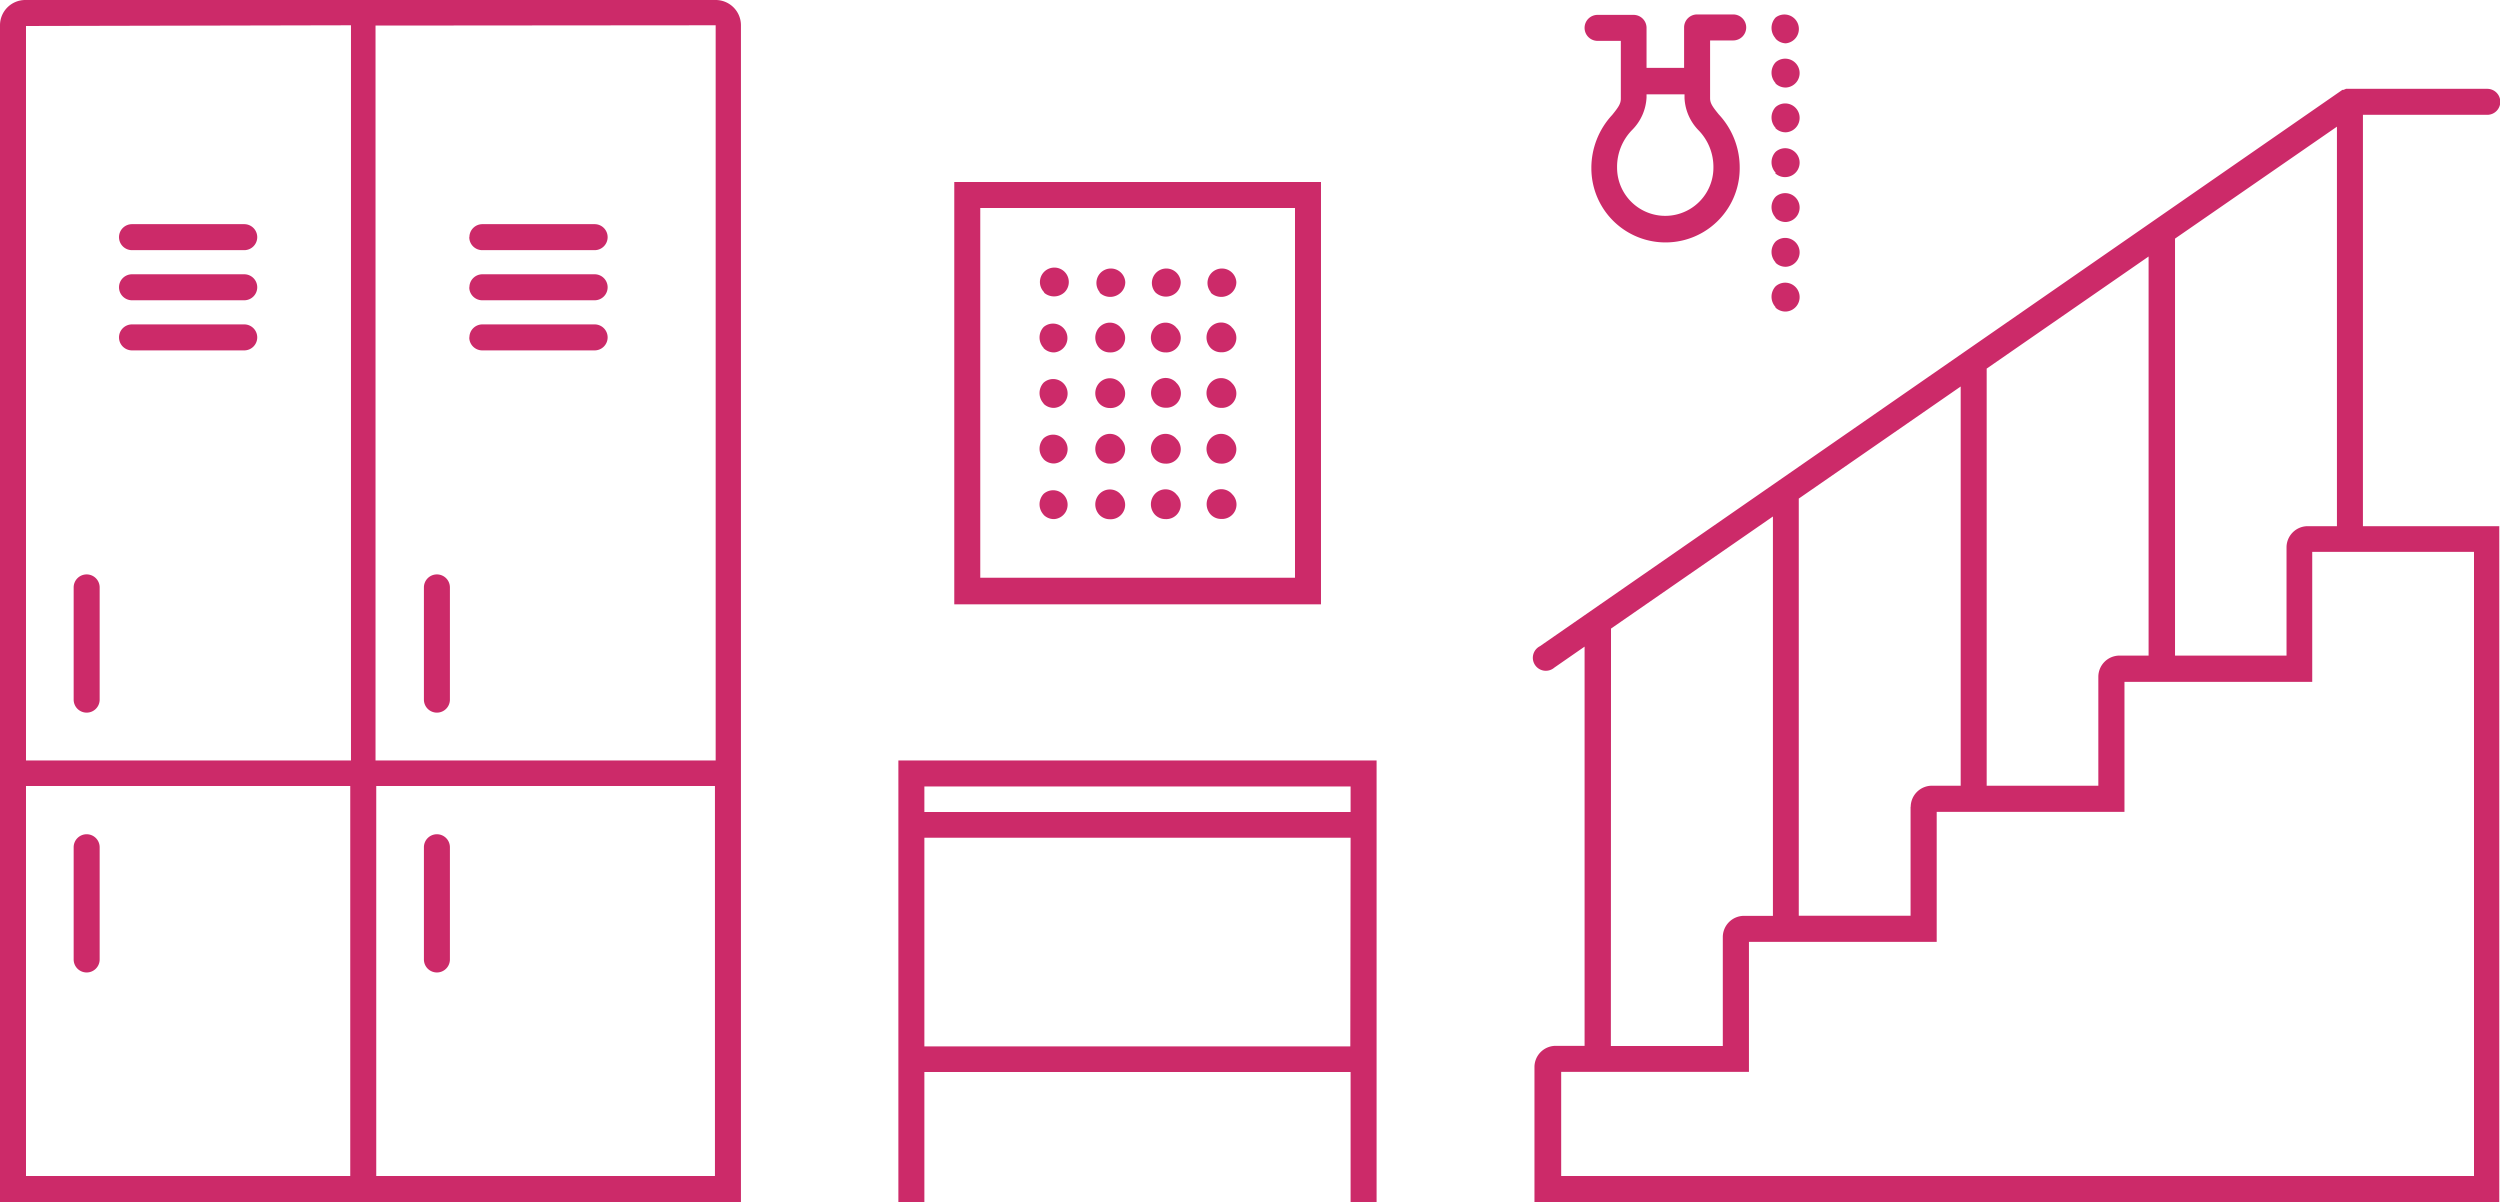 <?xml version="1.0" encoding="UTF-8"?> <svg xmlns="http://www.w3.org/2000/svg" viewBox="0 0 173.09 83.22"><defs><style>.cls-1{fill:#cc2a69;}</style></defs><title>ico-basement-size-3</title><g id="Capa_2" data-name="Capa 2"><g id="Capa_2-2" data-name="Capa 2"><path class="cls-1" d="M49.55,0H1.75A1.75,1.75,0,0,0,0,1.75V83.22H51.3V1.75A1.75,1.75,0,0,0,49.55,0Zm0,1.75v50.9H26V1.77Zm-25.25,0V52.65H1.8l0-50.85ZM1.8,81.42v-27H24.25v27Zm24.25,0v-27H49.5v27Zm-17.81-65a.9.9,0,0,1,.9-.9h7.77a.9.9,0,1,1,0,1.8H9.14A.9.9,0,0,1,8.24,16.42Zm0,3.47a.9.9,0,0,1,.9-.9h7.77a.9.9,0,1,1,0,1.8H9.14A.9.9,0,0,1,8.24,19.9Zm0,3.47a.9.9,0,0,1,.9-.9h7.77a.9.9,0,1,1,0,1.8H9.14A.9.9,0,0,1,8.24,23.37ZM5.1,48.43V40.67a.9.9,0,0,1,1.8,0v7.77a.9.9,0,0,1-1.8,0Zm24.25,0V40.67a.9.9,0,0,1,1.8,0v7.77a.9.9,0,0,1-1.8,0ZM6.9,58.66v7.77a.9.9,0,0,1-1.8,0V58.66a.9.9,0,0,1,1.8,0Zm24.25,0v7.77a.9.9,0,0,1-1.8,0V58.66a.9.9,0,0,1,1.8,0Zm1.35-42.24a.9.9,0,0,1,.9-.9h7.77a.9.9,0,1,1,0,1.8H33.39A.9.9,0,0,1,32.49,16.42Zm0,3.47a.9.9,0,0,1,.9-.9h7.77a.9.9,0,1,1,0,1.8H33.39A.9.9,0,0,1,32.49,19.9Zm0,3.47a.9.9,0,0,1,.9-.9h7.77a.9.9,0,1,1,0,1.8H33.39A.9.9,0,0,1,32.49,23.37Zm48.92,3.12a1,1,0,0,1-.72,1.75,1,1,0,0,1-.72-.3,1.06,1.06,0,0,1,0-1.45,1,1,0,0,1,1.45,0Zm3.85,7.7a1,1,0,0,1-.72,1.75,1,1,0,0,1-.72-.3,1.06,1.06,0,0,1,0-1.45,1,1,0,0,1,1.45,0ZM81.41,22.65a1,1,0,0,1-.72,1.75,1,1,0,0,1-.72-.3,1.06,1.06,0,0,1,0-1.45,1,1,0,0,1,1.45,0Zm3.85,7.7a1,1,0,0,1-.72,1.75,1,1,0,0,1-.72-.3,1.06,1.06,0,0,1,0-1.45,1,1,0,0,1,1.45,0Zm-3.85,0a1,1,0,0,1-.72,1.75,1,1,0,0,1-.72-.3,1.06,1.06,0,0,1,0-1.45,1,1,0,0,1,1.45,0Zm-3.85,0a1,1,0,0,1-.72,1.75,1,1,0,0,1-.72-.3,1.06,1.06,0,0,1,0-1.45,1,1,0,0,1,1.45,0Zm0,3.85a1,1,0,0,1-.72,1.75,1,1,0,0,1-.72-.3,1.06,1.06,0,0,1,0-1.45,1,1,0,0,1,1.45,0Zm0-7.7a1,1,0,0,1-.72,1.75,1,1,0,0,1-.72-.3,1.06,1.06,0,0,1,0-1.45,1,1,0,0,1,1.45,0Zm0-3.85a1,1,0,0,1-.72,1.75,1,1,0,0,1-.72-.3,1.06,1.06,0,0,1,0-1.45,1,1,0,0,1,1.45,0Zm3.85,11.54a1,1,0,0,1-.72,1.75,1,1,0,0,1-.72-.3,1.06,1.06,0,0,1,0-1.45,1,1,0,0,1,1.45,0Zm3.85-7.7a1,1,0,0,1-.72,1.75,1,1,0,0,1-.72-.3,1.06,1.06,0,0,1,0-1.45,1,1,0,0,1,1.45,0Zm-13-2.4a1.06,1.06,0,0,1,0-1.45A1,1,0,1,1,73,24.4,1,1,0,0,1,72.25,24.1Zm0,7.7a1.06,1.06,0,0,1,0-1.45A1,1,0,1,1,73,32.09,1,1,0,0,1,72.25,31.79Zm13-9.15a1,1,0,0,1-.72,1.75,1,1,0,0,1-.72-.3,1.06,1.06,0,0,1,0-1.45,1,1,0,0,1,1.45,0Zm-13,13a1.06,1.06,0,0,1,0-1.45A1,1,0,1,1,73,35.94,1,1,0,0,1,72.25,35.64Zm0-7.7a1.06,1.06,0,0,1,0-1.45A1,1,0,1,1,73,28.24,1,1,0,0,1,72.25,27.95ZM80,20.25a1,1,0,1,1,1.75-.72,1,1,0,0,1-.3.72A1.06,1.06,0,0,1,80,20.25Zm3.85,0a1,1,0,1,1,1.75-.72,1,1,0,0,1-.3.72A1.06,1.06,0,0,1,83.81,20.25Zm-11.54,0A1,1,0,1,1,74,19.52a1,1,0,0,1-.3.72A1.06,1.06,0,0,1,72.27,20.25Zm3.85,0a1,1,0,1,1,1.75-.72,1,1,0,0,1-.3.72A1.06,1.06,0,0,1,76.12,20.25ZM91.46,12.6H66.07V41.84H91.46ZM89.66,40H67.87V14.4H89.66ZM64,52.65h-1.8V83.22H64v-9H93.51v9h1.8V52.65H64Zm0,1.8H93.51v1.77H64Zm29.49,18H64V58H93.51ZM110.63,2.83h1.59v4c0,.36-.18.61-.6,1.13a5.39,5.39,0,0,0-1.44,3.69,5.13,5.13,0,0,0,10.27,0A5.39,5.39,0,0,0,119,7.92c-.42-.52-.6-.76-.6-1.12v-4H120A.9.9,0,1,0,120,1H117.5a.9.9,0,0,0-.9.9v2.8H114V1.93a.9.9,0,0,0-.9-.9h-2.49a.9.9,0,1,0,0,1.8Zm6,3.7v.27a3.42,3.42,0,0,0,1,2.25,3.64,3.64,0,0,1,1,2.56,3.33,3.33,0,1,1-6.67,0A3.65,3.65,0,0,1,113,9a3.42,3.42,0,0,0,1-2.25V6.53Zm6.31-.77a1.06,1.06,0,0,1,0-1.45,1,1,0,1,1,.72,1.75A1,1,0,0,1,122.91,5.76Zm0-3.1a1.06,1.06,0,0,1,0-1.45A1,1,0,1,1,123.64,3,1,1,0,0,1,122.91,2.65Zm0,12.41a1.06,1.06,0,0,1,0-1.45,1,1,0,1,1,.72,1.75A1,1,0,0,1,122.91,15.07Zm0,3.1a1.06,1.06,0,0,1,0-1.45,1,1,0,1,1,.72,1.75A1,1,0,0,1,122.91,18.17Zm0,3.1a1.06,1.06,0,0,1,0-1.45,1,1,0,1,1,.72,1.75A1,1,0,0,1,122.91,21.28Zm0-9.31a1.06,1.06,0,0,1,0-1.45,1,1,0,1,1,.72,1.75A1,1,0,0,1,122.91,12Zm0-3.1a1.06,1.06,0,0,1,0-1.45,1,1,0,1,1,.72,1.75A1,1,0,0,1,122.91,8.86Zm48.38,27.57h-7.72V7.95h8.61a.9.9,0,1,0,0-1.8h-9.51l-.09,0-.18,0-.17.07-.08,0L106.62,44.74a.9.9,0,1,0,1,1.48l2.09-1.45V72.41h-2a1.47,1.47,0,0,0-1.47,1.47v9.34h66.8V36.43Zm-11.54,0a1.47,1.47,0,0,0-1.47,1.47v7.49h-7.72V16.52l11.21-7.75V36.43ZM145.28,46.86V54.4h-7.73V25.52l11.21-7.76V45.39h-2A1.47,1.47,0,0,0,145.28,46.86Zm-13,9v7.54h-7.74V34.52l11.21-7.76V54.4h-2A1.47,1.47,0,0,0,132.29,55.86ZM111.54,43.52l11.21-7.76V63.41h-2a1.47,1.47,0,0,0-1.47,1.47v7.54h-7.75Zm59.75,37.9h-63.2V74.21h13v-9h13v-9h13v-9h13v-9h11.2Z"></path></g></g></svg> 